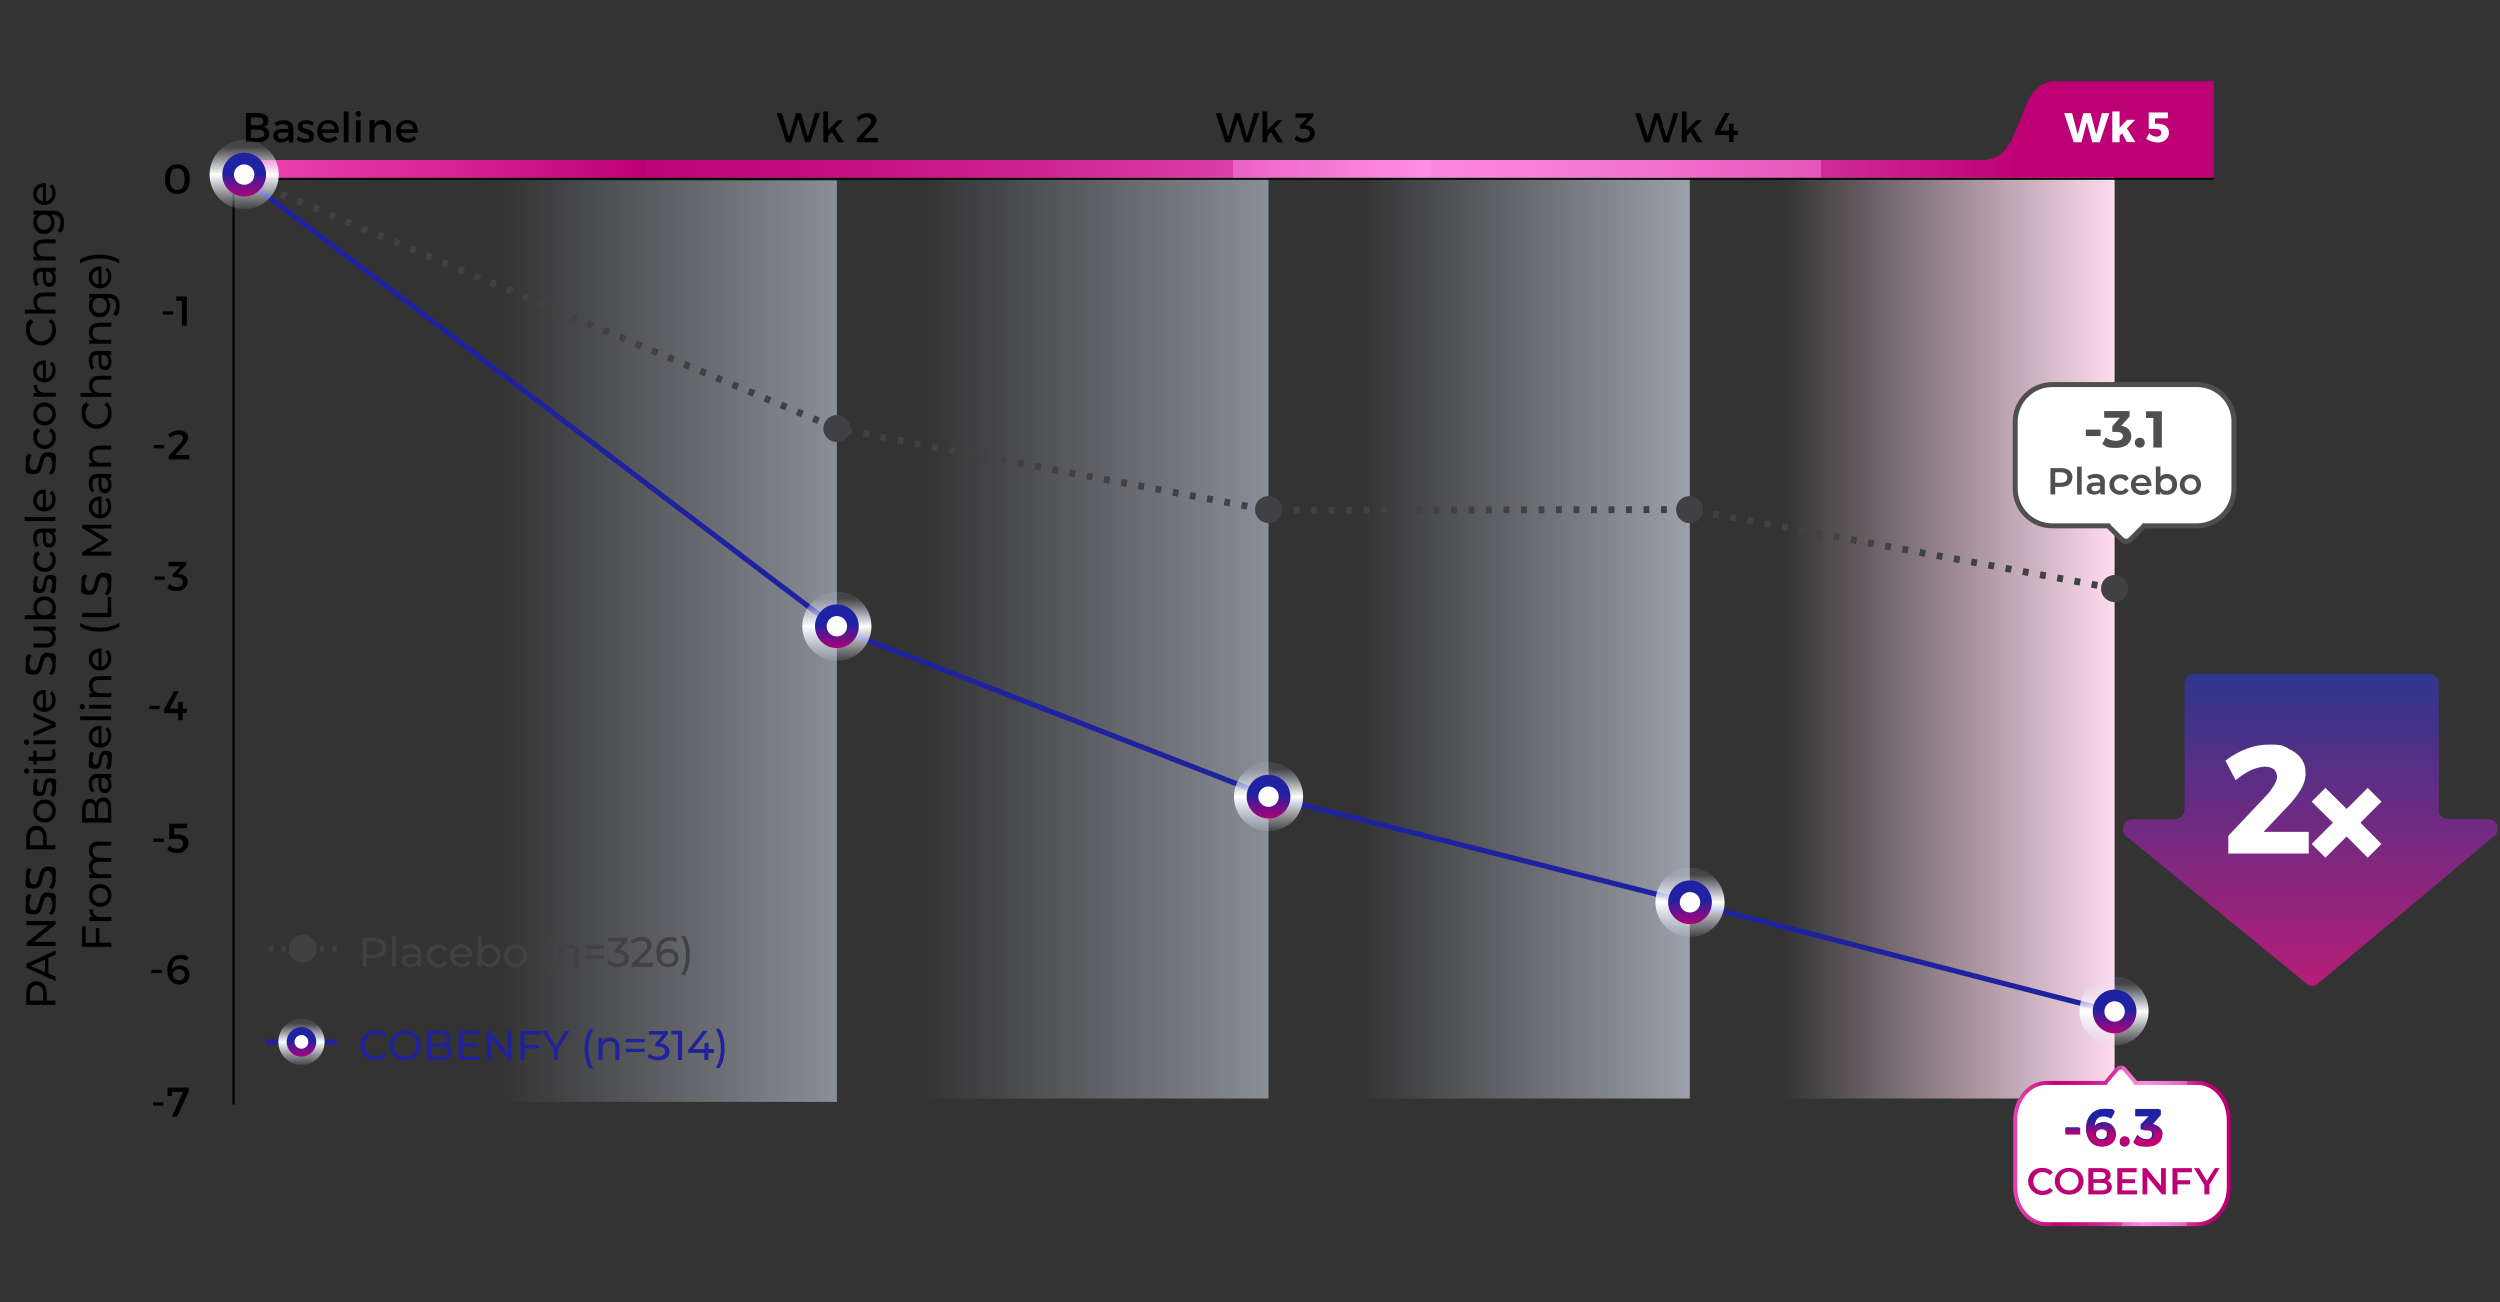 <?xml version="1.0" encoding="UTF-8"?><svg id="Layer_2" xmlns="http://www.w3.org/2000/svg" width="1200" height="625" xmlns:xlink="http://www.w3.org/1999/xlink" viewBox="0 0 1200 625"><rect x="0" y="0" width="1200" height="625" fill="#333333" stroke="none"/><defs><style>.cls-1{fill:url(#linear-gradient-2);}.cls-1,.cls-2,.cls-3,.cls-4{isolation:isolate;}.cls-1,.cls-3{opacity:.5;}.cls-2{fill:url(#linear-gradient-3);opacity:.6;}.cls-3{fill:url(#linear-gradient);}.cls-5{stroke-dasharray:0 0 0 0 0 0 2 4.1;}.cls-5,.cls-6,.cls-7{stroke-width:2.5px;}.cls-5,.cls-6,.cls-7,.cls-8,.cls-9,.cls-10,.cls-11{stroke-miterlimit:10;}.cls-5,.cls-6,.cls-7,.cls-9,.cls-10{fill:none;}.cls-5,.cls-10{stroke:#414042;}.cls-12,.cls-8,.cls-11{fill:#fff;}.cls-13{fill:#be0075;}.cls-14{fill:#1f229f;}.cls-15{fill:#1f229a;}.cls-16{fill:#1e22a5;}.cls-17{fill:#414042;}.cls-18{fill:#4f4f4f;}.cls-6{stroke:#1f229f;}.cls-7{stroke:#1f229a;}.cls-8{stroke:#4f4f4f;stroke-width:2.4px;}.cls-9{stroke:#000;stroke-width:1px;}.cls-19{fill:url(#linear-gradient-8);}.cls-20{fill:url(#linear-gradient-9);}.cls-21{fill:url(#linear-gradient-4);}.cls-22{fill:url(#linear-gradient-6);}.cls-23{fill:url(#linear-gradient-7);}.cls-24{fill:url(#linear-gradient-5);}.cls-25{fill:url(#linear-gradient-14);}.cls-26{fill:url(#linear-gradient-18);}.cls-27{fill:url(#linear-gradient-22);}.cls-28{fill:url(#linear-gradient-20);}.cls-29{fill:url(#linear-gradient-21);}.cls-30{fill:url(#linear-gradient-23);}.cls-31{fill:url(#linear-gradient-15);}.cls-32{fill:url(#linear-gradient-16);}.cls-33{fill:url(#linear-gradient-17);}.cls-34{fill:url(#linear-gradient-13);}.cls-35{fill:url(#linear-gradient-12);}.cls-36{fill:url(#linear-gradient-10);}.cls-37{fill:url(#linear-gradient-11);}.cls-10{stroke-dasharray:0 0 0 0 0 0 2.8 5.6;stroke-width:3.3px;}.cls-11{stroke:url(#linear-gradient-19);stroke-width:1.9px;}</style><linearGradient id="linear-gradient" x1="200.1" y1="318.3" x2="401.7" y2="318.3" gradientTransform="translate(0 626) scale(1 -1)" gradientUnits="userSpaceOnUse"><stop offset=".2" stop-color="#e1e9fc" stop-opacity="0"/><stop offset="1" stop-color="#e1e9fc"/></linearGradient><linearGradient id="linear-gradient-2" x1="403.1" y1="319.9" x2="608.9" y2="319.9" gradientTransform="translate(0 626) scale(1 -1)" gradientUnits="userSpaceOnUse"><stop offset=".2" stop-color="#e1e9fc" stop-opacity="0"/><stop offset="1" stop-color="#e1e9fc"/></linearGradient><linearGradient id="linear-gradient-3" x1="613.2" y1="319.9" x2="811.2" y2="319.9" gradientTransform="translate(0 626) scale(1 -1)" gradientUnits="userSpaceOnUse"><stop offset=".2" stop-color="#e1e9fc" stop-opacity="0"/><stop offset="1" stop-color="#e1e9fc"/></linearGradient><linearGradient id="linear-gradient-4" x1="816.2" y1="319.9" x2="1015" y2="319.9" gradientTransform="translate(0 626) scale(1 -1)" gradientUnits="userSpaceOnUse"><stop offset=".2" stop-color="#ffdbee" stop-opacity="0"/><stop offset="1" stop-color="#ffdbee"/></linearGradient><linearGradient id="linear-gradient-5" x1="401.7" y1="308.8" x2="401.7" y2="341.9" gradientTransform="translate(0 626) scale(1 -1)" gradientUnits="userSpaceOnUse"><stop offset="0" stop-color="#dee6f9" stop-opacity=".1"/><stop offset=".5" stop-color="#fff"/><stop offset=".9" stop-color="#e1e9fc" stop-opacity=".1"/></linearGradient><linearGradient id="linear-gradient-6" x1="401.7" y1="314.8" x2="401.7" y2="335.9" gradientTransform="translate(0 626) scale(1 -1)" gradientUnits="userSpaceOnUse"><stop offset="0" stop-color="#be0075"/><stop offset="0" stop-color="#ac037a"/><stop offset=".2" stop-color="#7d0d87"/><stop offset=".5" stop-color="#321d9c"/><stop offset=".5" stop-color="#1f22a2"/></linearGradient><linearGradient id="linear-gradient-7" x1="608.9" y1="227" x2="608.9" y2="260.2" gradientTransform="translate(0 626) scale(1 -1)" gradientUnits="userSpaceOnUse"><stop offset="0" stop-color="#dee6f9" stop-opacity=".1"/><stop offset=".5" stop-color="#fff"/><stop offset=".9" stop-color="#e1e9fc" stop-opacity=".1"/></linearGradient><linearGradient id="linear-gradient-8" x1="608.9" y1="233.1" x2="608.9" y2="254.1" gradientTransform="translate(0 626) scale(1 -1)" gradientUnits="userSpaceOnUse"><stop offset="0" stop-color="#be0075"/><stop offset="0" stop-color="#ac037a"/><stop offset=".2" stop-color="#7d0d87"/><stop offset=".5" stop-color="#321d9c"/><stop offset=".5" stop-color="#1f22a2"/></linearGradient><linearGradient id="linear-gradient-9" x1="811.2" y1="176.4" x2="811.2" y2="209.5" gradientTransform="translate(0 626) scale(1 -1)" gradientUnits="userSpaceOnUse"><stop offset="0" stop-color="#dee6f9" stop-opacity=".1"/><stop offset=".5" stop-color="#fff"/><stop offset=".9" stop-color="#e1e9fc" stop-opacity=".1"/></linearGradient><linearGradient id="linear-gradient-10" x1="811.2" y1="182.4" x2="811.2" y2="203.5" gradientTransform="translate(0 626) scale(1 -1)" gradientUnits="userSpaceOnUse"><stop offset="0" stop-color="#be0075"/><stop offset="0" stop-color="#ac037a"/><stop offset=".2" stop-color="#7d0d87"/><stop offset=".5" stop-color="#321d9c"/><stop offset=".5" stop-color="#1f22a2"/></linearGradient><linearGradient id="linear-gradient-11" x1="1015" y1="124" x2="1015" y2="157.1" gradientTransform="translate(713.7 -493.9) rotate(80.8) scale(1 -1)" gradientUnits="userSpaceOnUse"><stop offset="0" stop-color="#dee6f9" stop-opacity=".1"/><stop offset=".5" stop-color="#fff"/><stop offset=".9" stop-color="#e1e9fc" stop-opacity=".1"/></linearGradient><linearGradient id="linear-gradient-12" x1="1015" y1="130" x2="1015" y2="151" gradientTransform="translate(0 626) scale(1 -1)" gradientUnits="userSpaceOnUse"><stop offset="0" stop-color="#be0075"/><stop offset="0" stop-color="#ac037a"/><stop offset=".2" stop-color="#7d0d87"/><stop offset=".5" stop-color="#321d9c"/><stop offset=".5" stop-color="#1f22a2"/></linearGradient><linearGradient id="linear-gradient-13" x1="121.1" y1="564" x2="1062.6" y2="564" gradientTransform="translate(0 626) scale(1 -1)" gradientUnits="userSpaceOnUse"><stop offset="0" stop-color="#ff5cc9"/><stop offset="0" stop-color="#fa55c2"/><stop offset="0" stop-color="#ec42b1"/><stop offset=".1" stop-color="#d72395"/><stop offset=".2" stop-color="#be0075"/><stop offset=".2" stop-color="#bf0378"/><stop offset=".3" stop-color="#c50f81"/><stop offset=".4" stop-color="#ce2391"/><stop offset=".5" stop-color="#db3fa7"/><stop offset=".5" stop-color="#eb63c4"/><stop offset=".6" stop-color="#ff8fe7"/><stop offset=".6" stop-color="#fb88e1"/><stop offset=".7" stop-color="#f375d2"/><stop offset=".8" stop-color="#e556b9"/><stop offset=".8" stop-color="#d12b97"/><stop offset=".9" stop-color="#be0075"/></linearGradient><linearGradient id="linear-gradient-14" x1="117.2" y1="525.7" x2="117.2" y2="558.8" gradientTransform="translate(0 626) scale(1 -1)" gradientUnits="userSpaceOnUse"><stop offset="0" stop-color="#dee6f9" stop-opacity=".1"/><stop offset=".5" stop-color="#fff"/><stop offset=".9" stop-color="#e1e9fc" stop-opacity=".1"/></linearGradient><linearGradient id="linear-gradient-15" x1="117.2" y1="531.7" x2="117.2" y2="552.7" gradientTransform="translate(0 626) scale(1 -1)" gradientUnits="userSpaceOnUse"><stop offset="0" stop-color="#be0075"/><stop offset="0" stop-color="#ac037a"/><stop offset=".2" stop-color="#7d0d87"/><stop offset=".5" stop-color="#321d9c"/><stop offset=".5" stop-color="#1f22a2"/></linearGradient><linearGradient id="linear-gradient-16" x1="144.7" y1="114.7" x2="144.7" y2="137" gradientTransform="translate(0 626) scale(1 -1)" gradientUnits="userSpaceOnUse"><stop offset="0" stop-color="#dee6f9" stop-opacity=".1"/><stop offset=".5" stop-color="#fff"/><stop offset=".9" stop-color="#e1e9fc" stop-opacity=".1"/></linearGradient><linearGradient id="linear-gradient-17" x1="144.7" y1="118.8" x2="144.7" y2="132.9" gradientTransform="translate(0 626) scale(1 -1)" gradientUnits="userSpaceOnUse"><stop offset="0" stop-color="#be0075"/><stop offset="0" stop-color="#ac037a"/><stop offset=".2" stop-color="#7d0d87"/><stop offset=".5" stop-color="#321d9c"/><stop offset=".5" stop-color="#1f22a2"/></linearGradient><linearGradient id="linear-gradient-18" x1="1109" y1="302.6" x2="1109" y2="152.8" gradientTransform="translate(0 626) scale(1 -1)" gradientUnits="userSpaceOnUse"><stop offset="0" stop-color="#2e378c"/><stop offset="1" stop-color="#b61d77"/></linearGradient><linearGradient id="linear-gradient-19" x1="966.3" y1="76.1" x2="1070.8" y2="76.1" gradientTransform="translate(0 626) scale(1 -1)" gradientUnits="userSpaceOnUse"><stop offset="0" stop-color="#ff5ccd"/><stop offset="0" stop-color="#fa55c6"/><stop offset="0" stop-color="#ec42b4"/><stop offset=".1" stop-color="#d72396"/><stop offset=".2" stop-color="#be0075"/><stop offset=".2" stop-color="#bf0378"/><stop offset=".3" stop-color="#c50f81"/><stop offset=".4" stop-color="#cd2391"/><stop offset=".5" stop-color="#da3fa8"/><stop offset=".5" stop-color="#ea64c5"/><stop offset=".6" stop-color="#fd8fe8"/><stop offset=".6" stop-color="#ff93eb"/><stop offset=".6" stop-color="#fc8ce5"/><stop offset=".7" stop-color="#f379d6"/><stop offset=".8" stop-color="#e55abd"/><stop offset=".8" stop-color="#d22f9b"/><stop offset=".9" stop-color="#be0075"/></linearGradient><linearGradient id="linear-gradient-20" x1="994.9" y1="93.3" x2="994.9" y2="77.9" gradientTransform="translate(0 626) scale(1 -1)" gradientUnits="userSpaceOnUse"><stop offset=".3" stop-color="#1f22a2"/><stop offset=".8" stop-color="#be0075"/></linearGradient><linearGradient id="linear-gradient-21" x1="1008.5" y1="93.3" x2="1008.5" y2="77.9" gradientTransform="translate(0 626) scale(1 -1)" gradientUnits="userSpaceOnUse"><stop offset=".3" stop-color="#1f22a2"/><stop offset=".8" stop-color="#be0075"/></linearGradient><linearGradient id="linear-gradient-22" x1="1019.9" y1="93.3" x2="1019.9" y2="77.9" gradientTransform="translate(0 626) scale(1 -1)" gradientUnits="userSpaceOnUse"><stop offset=".3" stop-color="#1f22a2"/><stop offset=".8" stop-color="#be0075"/></linearGradient><linearGradient id="linear-gradient-23" x1="1031" y1="93.3" x2="1031" y2="77.9" gradientTransform="translate(0 626) scale(1 -1)" gradientUnits="userSpaceOnUse"><stop offset=".3" stop-color="#1f22a2"/><stop offset=".8" stop-color="#be0075"/></linearGradient></defs><rect class="cls-3" x="200.1" y="86.6" width="201.6" height="442.3"/><rect class="cls-1" x="403.1" y="85" width="205.8" height="442.3"/><rect class="cls-2" x="613.2" y="85" width="197.9" height="442.3"/><rect class="cls-21" x="816.2" y="85" width="198.8" height="442.3"/><g class="cls-4"><g class="cls-4"><path class="cls-15" d="m176.5,508.1c-1.1-.6-2-1.5-2.6-2.6s-1-2.3-1-3.7.3-2.6,1-3.7,1.5-1.9,2.7-2.6c1.1-.6,2.4-.9,3.8-.9s2.1.2,3,.5c.9.4,1.7.9,2.3,1.6l-1.3,1.3c-1.1-1.1-2.4-1.7-3.9-1.7s-2,.2-2.8.7c-.8.5-1.5,1.1-2,1.9s-.7,1.7-.7,2.8.2,1.9.7,2.8,1.1,1.5,2,1.9c.8.5,1.8.7,2.8.7,1.6,0,2.9-.6,3.9-1.7l1.3,1.3c-.6.7-1.4,1.3-2.3,1.6-.9.4-1.9.6-3,.6s-2.7-.3-3.8-.9Z"/></g><g class="cls-4"><path class="cls-15" d="m190.7,508.1c-1.1-.6-2-1.5-2.7-2.6-.6-1.1-1-2.3-1-3.7s.3-2.6,1-3.7c.6-1.1,1.5-2,2.7-2.6,1.1-.6,2.4-.9,3.8-.9s2.7.3,3.8.9c1.1.6,2,1.5,2.7,2.6.6,1.1,1,2.3,1,3.7s-.3,2.6-1,3.7c-.6,1.1-1.5,1.9-2.7,2.6-1.1.6-2.4.9-3.8.9s-2.7-.3-3.8-.9Zm6.6-1.6c.8-.5,1.5-1.1,1.9-1.9s.7-1.7.7-2.8-.2-1.9-.7-2.8-1.1-1.5-1.9-1.9-1.7-.7-2.8-.7-2,.2-2.8.7c-.8.5-1.5,1.1-2,1.9s-.7,1.7-.7,2.8.2,1.9.7,2.8,1.1,1.5,2,1.9c.8.5,1.8.7,2.8.7s2-.2,2.8-.7Z"/><path class="cls-15" d="m216.3,502.8c.5.6.7,1.3.7,2.2s-.5,2.1-1.4,2.8c-.9.7-2.2,1-4,1h-6.7v-14h6.3c1.6,0,2.8.3,3.7,1s1.3,1.5,1.3,2.7-.2,1.4-.5,1.9c-.3.5-.8.9-1.4,1.2.8.2,1.5.6,1.9,1.2Zm-9.3-6.3v4.5h4.1c1,0,1.8-.2,2.4-.6s.8-.9.8-1.7-.3-1.3-.8-1.7c-.6-.4-1.3-.6-2.4-.6h-4.1Zm7.2,10.2c.6-.4.9-1,.9-1.8,0-1.6-1.1-2.3-3.4-2.3h-4.6v4.7h4.6c1.1,0,2-.2,2.6-.6Z"/><path class="cls-15" d="m230.3,507.1v1.7h-10.2v-14h9.9v1.7h-7.9v4.3h7v1.7h-7v4.5h8.2Z"/><path class="cls-15" d="m245.6,494.8v14h-1.6l-8.4-10.4v10.4h-2v-14h1.6l8.4,10.4v-10.4h2Z"/><path class="cls-15" d="m251.8,496.6v4.9h7v1.7h-7v5.7h-2v-14h9.9v1.7h-7.9Z"/><path class="cls-15" d="m267.8,504v4.8h-2v-4.9l-5.6-9.1h2.1l4.5,7.4,4.5-7.4h2l-5.6,9.2Z"/><path class="cls-15" d="m281.2,508.5c-.4-1.6-.6-3.3-.6-5.1s.2-3.5.6-5.1c.4-1.6,1-3,1.8-4.2h1.8c-.8,1.4-1.4,2.9-1.8,4.4-.4,1.5-.6,3.2-.6,5s.2,3.4.6,5c.4,1.5,1,3,1.8,4.4h-1.8c-.8-1.2-1.3-2.6-1.8-4.2Z"/><path class="cls-15" d="m296.1,499.3c.8.8,1.2,1.9,1.2,3.4v6.1h-1.9v-5.9c0-1-.2-1.8-.7-2.3-.5-.5-1.2-.8-2.1-.8s-1.9.3-2.5.9c-.6.6-.9,1.5-.9,2.6v5.5h-1.9v-10.6h1.8v1.6c.4-.5.9-1,1.6-1.3s1.4-.4,2.2-.4c1.3,0,2.4.4,3.2,1.2Z"/><path class="cls-15" d="m300.4,498.7h9v1.6h-9v-1.6Zm0,4.7h9v1.6h-9v-1.6Z"/><path class="cls-15" d="m320.2,502c.7.7,1.1,1.6,1.1,2.7s-.2,1.5-.6,2.2c-.4.6-1,1.2-1.8,1.5s-1.8.6-2.9.6-2-.2-2.9-.5-1.7-.7-2.3-1.2l.9-1.6c.5.5,1.1.8,1.8,1.1.7.3,1.5.4,2.4.4s1.8-.2,2.4-.7c.6-.4.9-1,.9-1.8s-.3-1.4-.9-1.8c-.6-.4-1.4-.6-2.6-.6h-1.1v-1.4l3.5-4.3h-6.7v-1.7h9.2v1.4l-3.7,4.5c1.4.1,2.4.6,3.1,1.3Z"/><path class="cls-15" d="m327.4,494.8v14h-2v-12.3h-3.2v-1.7h5.1Z"/><path class="cls-15" d="m342.7,505.4h-2.7v3.4h-1.9v-3.4h-7.8v-1.4l7.2-9.2h2.2l-6.9,8.8h5.4v-3h1.9v3h2.7v1.7Z"/><path class="cls-15" d="m343.6,512.7c.8-1.4,1.4-2.9,1.8-4.4.4-1.5.6-3.2.6-5s-.2-3.4-.6-5c-.4-1.5-1-3-1.8-4.4h1.8c.8,1.2,1.4,2.6,1.8,4.2.4,1.6.6,3.3.6,5.2s-.2,3.5-.6,5.1c-.4,1.6-1,3-1.8,4.2h-1.8Z"/></g></g><line class="cls-7" x1="161.6" y1="500.1" x2="127.7" y2="500.1"/><circle class="cls-15" cx="144.5" cy="500.1" r="6.7"/><g class="cls-4"><g class="cls-4"><path class="cls-17" d="m183.8,451.4c1,.9,1.6,2.1,1.6,3.6s-.5,2.7-1.6,3.6c-1,.9-2.5,1.3-4.3,1.3h-3.5v4.2h-2v-14h5.5c1.8,0,3.2.4,4.3,1.3Zm-1.4,5.9c.7-.5,1-1.3,1-2.3s-.3-1.8-1-2.3c-.7-.5-1.6-.8-2.9-.8h-3.4v6.3h3.4c1.3,0,2.2-.3,2.9-.8Z"/><path class="cls-17" d="m188.2,449.2h1.9v14.8h-1.9v-14.8Z"/></g><g class="cls-4"><path class="cls-17" d="m201,454.5c.8.7,1.2,1.8,1.2,3.2v6.4h-1.8v-1.4c-.3.5-.8.9-1.4,1.1-.6.3-1.3.4-2.1.4-1.2,0-2.1-.3-2.9-.9s-1.1-1.3-1.1-2.3.3-1.7,1-2.2,1.8-.8,3.2-.8h3v-.4c0-.8-.2-1.5-.7-1.9-.5-.4-1.2-.7-2.1-.7s-1.2.1-1.8.3c-.6.2-1.1.5-1.5.8l-.8-1.4c.5-.4,1.2-.8,2-1,.8-.2,1.6-.4,2.4-.4,1.5,0,2.6.4,3.4,1.1Zm-1.9,7.8c.5-.3.9-.8,1.2-1.4v-1.5h-3c-1.6,0-2.4.5-2.4,1.6s.2,1,.6,1.3c.4.3,1,.5,1.7.5s1.4-.2,1.9-.5Z"/></g><g class="cls-4"><path class="cls-17" d="m207.5,463.5c-.8-.5-1.5-1.1-2-1.9-.5-.8-.7-1.8-.7-2.8s.2-2,.7-2.8,1.1-1.5,2-1.9,1.8-.7,2.9-.7,1.8.2,2.6.6,1.3.9,1.8,1.7l-1.5.9c-.3-.5-.7-.9-1.2-1.1-.5-.3-1-.4-1.6-.4s-1.3.2-1.9.5-1,.7-1.3,1.3c-.3.6-.5,1.2-.5,2s.2,1.4.5,2c.3.6.7,1,1.3,1.3s1.2.5,1.9.5,1.1-.1,1.6-.4c.5-.3.9-.6,1.2-1.1l1.5.9c-.4.7-1,1.3-1.8,1.7s-1.6.6-2.6.6-2-.2-2.9-.7Z"/></g><g class="cls-4"><path class="cls-17" d="m226.6,459.4h-8.6c.1.9.5,1.7,1.2,2.2.7.6,1.6.9,2.6.9s2.3-.4,3.1-1.3l1.1,1.2c-.5.6-1.1,1-1.8,1.3-.7.3-1.5.4-2.4.4s-2.1-.2-3-.7c-.9-.5-1.5-1.1-2-1.9-.5-.8-.7-1.8-.7-2.8s.2-2,.7-2.8c.5-.8,1.1-1.5,1.9-1.9s1.7-.7,2.7-.7,1.9.2,2.7.7c.8.5,1.4,1.1,1.9,1.9.4.8.7,1.8.7,2.8s0,.3,0,.6Zm-7.5-3.6c-.6.6-1,1.3-1.1,2.2h6.8c-.1-.9-.5-1.6-1.1-2.2-.6-.6-1.4-.8-2.3-.8s-1.7.3-2.3.8Z"/><path class="cls-17" d="m237.7,454.1c.8.5,1.4,1.1,1.9,1.9s.7,1.8.7,2.8-.2,2-.7,2.8c-.5.8-1.1,1.5-1.9,1.9-.8.5-1.7.7-2.8.7s-1.5-.2-2.2-.5-1.2-.8-1.6-1.3v1.7h-1.8v-14.8h1.9v5.8c.4-.6,1-1,1.6-1.3.6-.3,1.3-.4,2.1-.4s1.9.2,2.8.7Zm-1.1,8c.5-.3,1-.8,1.3-1.3.3-.6.5-1.2.5-2s-.2-1.4-.5-2-.7-1-1.3-1.3-1.1-.5-1.8-.5-1.3.2-1.8.5c-.5.3-1,.7-1.3,1.3s-.5,1.2-.5,2,.2,1.4.5,2c.3.6.7,1,1.3,1.3.5.3,1.2.5,1.8.5s1.3-.2,1.8-.5Z"/><path class="cls-17" d="m244.6,463.5c-.8-.5-1.5-1.1-2-1.9-.5-.8-.7-1.8-.7-2.8s.2-2,.7-2.8c.5-.8,1.1-1.5,2-1.9s1.8-.7,2.8-.7,2,.2,2.8.7,1.5,1.1,2,1.9c.5.8.7,1.8.7,2.8s-.2,2-.7,2.8c-.5.8-1.1,1.5-2,1.9s-1.8.7-2.8.7-2-.2-2.8-.7Zm4.7-1.5c.5-.3,1-.8,1.3-1.3.3-.6.5-1.2.5-2s-.2-1.4-.5-2-.7-1-1.3-1.3-1.1-.5-1.8-.5-1.3.2-1.8.5c-.5.3-1,.7-1.3,1.3-.3.6-.5,1.2-.5,2s.2,1.4.5,2c.3.6.7,1,1.3,1.3.5.3,1.2.5,1.8.5s1.3-.2,1.8-.5Z"/><path class="cls-17" d="m261.7,463.7c-.4-1.6-.6-3.3-.6-5.1s.2-3.5.6-5.1c.4-1.6,1-3,1.8-4.2h1.8c-.8,1.4-1.4,2.9-1.8,4.4-.4,1.5-.6,3.2-.6,5s.2,3.4.6,5c.4,1.5,1,3,1.8,4.4h-1.8c-.8-1.2-1.3-2.6-1.8-4.2Z"/><path class="cls-17" d="m276.6,454.5c.8.8,1.2,1.9,1.2,3.4v6.1h-1.9v-5.9c0-1-.2-1.8-.7-2.3-.5-.5-1.2-.8-2.1-.8s-1.9.3-2.5.9c-.6.6-.9,1.5-.9,2.6v5.5h-1.9v-10.6h1.8v1.6c.4-.5.9-1,1.6-1.3s1.4-.4,2.2-.4c1.3,0,2.4.4,3.2,1.2Z"/><path class="cls-17" d="m280.9,453.9h9v1.6h-9v-1.6Zm0,4.7h9v1.6h-9v-1.6Z"/></g><g class="cls-4"><path class="cls-17" d="m300.7,457.2c.7.7,1.1,1.6,1.1,2.7s-.2,1.5-.6,2.2c-.4.6-1,1.2-1.8,1.5s-1.8.6-2.9.6-2-.2-2.9-.5-1.7-.7-2.3-1.2l.9-1.6c.5.5,1.1.8,1.8,1.1.7.3,1.5.4,2.4.4s1.8-.2,2.4-.7c.6-.4.9-1,.9-1.8s-.3-1.4-.9-1.8c-.6-.4-1.4-.6-2.6-.6h-1.1v-1.4l3.5-4.3h-6.7v-1.7h9.2v1.4l-3.7,4.5c1.4.1,2.4.6,3.1,1.3Z"/></g><g class="cls-4"><path class="cls-17" d="m313.3,462.3v1.7h-10.1v-1.4l5.7-5.5c.7-.7,1.2-1.2,1.4-1.7.2-.5.4-1,.4-1.5,0-.7-.3-1.3-.8-1.7-.5-.4-1.2-.6-2.2-.6-1.5,0-2.7.5-3.6,1.5l-1.4-1.2c.5-.7,1.3-1.2,2.2-1.6.9-.4,1.9-.6,3-.6s2.6.4,3.5,1c.9.7,1.3,1.7,1.3,2.9s-.2,1.5-.5,2.1c-.3.7-.9,1.4-1.8,2.3l-4.3,4.1h7.2Z"/></g><g class="cls-4"><path class="cls-17" d="m323.4,456.1c.7.3,1.3.8,1.7,1.5.4.6.6,1.4.6,2.2s-.2,1.7-.6,2.3c-.4.7-1,1.2-1.8,1.6-.8.4-1.6.5-2.5.5-1.9,0-3.3-.6-4.3-1.8-1-1.2-1.5-2.9-1.5-5.2s.3-2.9.8-4c.6-1.1,1.3-1.9,2.3-2.5,1-.6,2.1-.9,3.5-.9s1.3,0,1.9.2c.6.1,1.1.3,1.6.6l-.8,1.6c-.7-.4-1.6-.7-2.7-.7s-2.6.5-3.4,1.4c-.8.9-1.2,2.2-1.2,3.9s0,.4,0,.5c.4-.6,1-1.1,1.6-1.4.7-.3,1.5-.5,2.4-.5s1.7.2,2.5.5Zm-.5,5.8c.6-.5.9-1.2.9-2s-.3-1.5-.9-2c-.6-.5-1.4-.7-2.3-.7s-1.2.1-1.7.4c-.5.2-.9.6-1.1,1-.3.4-.4.9-.4,1.4s.1.9.4,1.4c.3.4.6.7,1.1,1,.5.2,1.1.4,1.8.4s1.7-.2,2.2-.7Z"/><path class="cls-17" d="m326.9,468c.8-1.4,1.4-2.9,1.8-4.4.4-1.5.6-3.2.6-5s-.2-3.4-.6-5c-.4-1.5-1-3-1.8-4.4h1.8c.8,1.2,1.4,2.6,1.8,4.2.4,1.6.6,3.3.6,5.2s-.2,3.5-.6,5.1c-.4,1.6-1,3-1.8,4.2h-1.8Z"/></g></g><line class="cls-5" x1="161.6" y1="455.4" x2="127.7" y2="455.4"/><circle class="cls-17" cx="145.3" cy="455.4" r="6.7"/><polyline class="cls-9" points="112.1 530.2 112.1 85.8 1062.6 85.8"/><g class="cls-4"><g class="cls-4"><path d="m91.1,86c0,4.5-2.1,7.1-5.9,7.1s-6-2.5-6-7.1,2.1-7.1,6-7.1,5.9,2.5,5.9,7.1Zm-9.5,0c0,3.5,1.2,5.2,3.5,5.2s3.5-1.7,3.5-5.2-1.2-5.2-3.5-5.2-3.5,1.6-3.5,5.2Z"/></g></g><g class="cls-4"><g class="cls-4"><path d="m78.2,151v-1.6h4.9v1.6h-4.9Z"/></g><g class="cls-4"><path d="m87.3,156.3v-11.9h-2.7v-2.1h5.1v14h-2.4Z"/></g></g><path d="m17.5,471c3,0,4.9,2.2,4.9,5.8v3.5h4.2v2h-14v-5.5c0-3.6,1.8-5.8,4.9-5.8Zm0,2c-2,0-3.1,1.3-3.1,3.9v3.4h6.3v-3.4c0-2.6-1.1-3.9-3.1-3.9Z"/><path d="m23.2,459.9v7.4l3.5,1.5v2.1l-14-6.3v-2l14-6.4v2.1l-3.5,1.5h0Zm-1.6.7l-6.9,3,6.9,3v-6h0Z"/><path d="m12.7,442.1h14v1.6l-10.4,8.4h10.4v2h-14v-1.6l10.4-8.4h-10.4s0-2,0-2Z"/><path d="m25.1,439.2l-1.6-.7c.9-1,1.6-2.8,1.6-4.6s-.9-3.5-2.2-3.5c-3.4,0-1.3,8.5-6.5,8.5s-4-1.7-4-5.4.4-3.3,1.2-4.5l1.6.7c-.8,1.2-1.1,2.6-1.1,3.8,0,2.4,1,3.4,2.2,3.4,3.4,0,1.3-8.5,6.4-8.5s4,1.7,4,5.4-.7,4.2-1.8,5.4h0Z"/><path d="m25.1,426.8l-1.6-.7c.9-1,1.6-2.8,1.6-4.6s-.9-3.5-2.2-3.5c-3.4,0-1.3,8.5-6.5,8.5s-4-1.7-4-5.4.4-3.3,1.2-4.5l1.6.7c-.8,1.2-1.1,2.6-1.1,3.8,0,2.4,1,3.4,2.2,3.4,3.4,0,1.3-8.5,6.4-8.5s4,1.7,4,5.4-.7,4.2-1.8,5.4h0Z"/><path d="m17.5,396.4c3,0,4.9,2.2,4.9,5.8v3.5h4.2v2h-14v-5.5c0-3.6,1.8-5.8,4.9-5.8Zm0,2c-2,0-3.1,1.3-3.1,3.9v3.4h6.3v-3.4c0-2.6-1.1-3.9-3.1-3.9Z"/><path d="m21.4,394.8c-3.2,0-5.4-2.3-5.4-5.5s2.2-5.5,5.4-5.5,5.4,2.3,5.4,5.5-2.3,5.5-5.4,5.5Zm0-9.1c-2.3,0-3.7,1.5-3.7,3.6s1.5,3.6,3.7,3.6,3.7-1.5,3.7-3.6-1.5-3.6-3.7-3.6Z"/><path d="m25.5,382.4l-1.5-.8c.6-.9,1.1-2.3,1.1-3.7s-.5-2.5-1.4-2.5c-2.4,0-.3,6.7-4.5,6.7s-3.2-1.7-3.2-4.4.4-2.9,1-3.9l1.5.8c-.6,1-.8,2-.8,3.1,0,1.7.6,2.5,1.5,2.5,2.5,0,.5-6.7,4.6-6.7s3.1,1.8,3.1,4.6-.5,3.5-1.2,4.4h0Z"/><path d="m12.8,371.4c-.7,0-1.3-.6-1.3-1.3s.5-1.3,1.2-1.3,1.3.5,1.3,1.3-.5,1.3-1.2,1.3Zm3.3-.3v-1.9h10.6v1.9h-10.6Z"/><path d="m26,359.5c.5.6.7,1.5.7,2.3,0,2.1-1.2,3.4-3.3,3.4h-5.8v1.8h-1.6v-1.8h-2.3v-1.9h2.3v-3h1.6v3h5.7c1.1,0,1.8-.6,1.8-1.7s-.2-1.1-.5-1.5l1.4-.6h0Z"/><path d="m12.8,357.5c-.7,0-1.3-.6-1.3-1.3s.5-1.3,1.2-1.3,1.3.5,1.3,1.3-.5,1.3-1.2,1.3Zm3.3-.3v-1.9h10.6v1.9h-10.6Z"/><path d="m16.1,342.2l10.6,4.6v2l-10.6,4.6v-2l8.5-3.6-8.5-3.7v-1.9Z"/><path d="m22,331.2v8.6c1.9-.2,3.1-1.7,3.1-3.8s-.4-2.3-1.3-3.1l1.2-1.1c1.1,1,1.7,2.4,1.7,4.2,0,3.4-2.3,5.7-5.4,5.7s-5.4-2.3-5.4-5.3,2.2-5.2,5.5-5.2.4,0,.6,0h0Zm-1.4,8.6v-6.8c-1.8.2-3,1.5-3,3.4s1.2,3.2,3,3.4Z"/><path d="m25.1,324.1l-1.6-.7c.9-1,1.6-2.8,1.6-4.6s-.9-3.5-2.2-3.5c-3.4,0-1.3,8.5-6.5,8.5s-4-1.7-4-5.4.4-3.3,1.2-4.5l1.6.7c-.8,1.2-1.1,2.6-1.1,3.8,0,2.4,1,3.4,2.2,3.4,3.4,0,1.3-8.5,6.4-8.5s4,1.7,4,5.4-.7,4.2-1.8,5.4h0Z"/><path d="m16.1,300.8h10.6v1.8h-1.6c1.1.8,1.7,2.1,1.7,3.6,0,2.7-1.5,4.6-4.6,4.6h-6.1v-1.9h5.9c2.1,0,3.1-1,3.1-2.9s-1.2-3.3-3.5-3.3h-5.5s0-1.9,0-1.9Z"/><path d="m21.4,286.2c3.2,0,5.4,2.3,5.4,5.4s-.6,2.9-1.8,3.8h1.7v1.8h-14.8v-1.9h5.8c-1.1-.9-1.7-2.2-1.7-3.7,0-3.1,2.2-5.4,5.4-5.4h0Zm0,1.9c-2.3,0-3.7,1.5-3.7,3.6s1.5,3.6,3.7,3.6,3.7-1.5,3.7-3.6-1.5-3.6-3.7-3.6Z"/><path d="m25.5,284.9l-1.5-.8c.6-.9,1.1-2.3,1.1-3.7s-.5-2.5-1.4-2.5c-2.4,0-.3,6.7-4.5,6.7s-3.2-1.7-3.2-4.4.4-2.9,1-3.9l1.5.8c-.6,1-.8,2-.8,3.1,0,1.7.6,2.5,1.5,2.5,2.5,0,.5-6.7,4.6-6.7s3.1,1.8,3.1,4.6-.5,3.5-1.2,4.4h0Z"/><path d="m21.4,274.5c-3.2,0-5.4-2.3-5.4-5.6s.8-3.5,2.3-4.3l.9,1.5c-1,.7-1.5,1.7-1.5,2.9,0,2.1,1.5,3.6,3.7,3.6s3.7-1.6,3.7-3.6-.5-2.2-1.5-2.9l.9-1.5c1.5.8,2.3,2.4,2.3,4.3,0,3.3-2.3,5.6-5.4,5.6Z"/><path d="m20.3,253.7h6.4v1.8h-1.4c1,.6,1.5,1.8,1.5,3.5,0,2.4-1.3,3.9-3.1,3.9s-3.1-1.1-3.1-4.3v-3h-.4c-1.6,0-2.6.9-2.6,2.8s.4,2.5,1.1,3.4l-1.4.8c-.9-1.1-1.4-2.7-1.4-4.4,0-2.9,1.4-4.5,4.3-4.5Zm3.2,1.9h-1.5v3c0,1.9.7,2.4,1.6,2.4s1.7-.9,1.7-2.3-.7-2.6-1.9-3.1Z"/><path d="m11.8,250.1v-1.9h14.8v1.9h-14.8Z"/><path d="m22,235v8.6c1.9-.2,3.1-1.7,3.1-3.8s-.4-2.3-1.3-3.1l1.2-1.1c1.1,1,1.7,2.4,1.7,4.2,0,3.4-2.3,5.7-5.4,5.7s-5.4-2.3-5.4-5.3,2.2-5.2,5.5-5.2.4,0,.6,0h0Zm-1.4,8.6v-6.8c-1.8.2-3,1.5-3,3.4s1.2,3.2,3,3.4h0Z"/><path d="m25.1,227.9l-1.6-.7c.9-1,1.6-2.8,1.6-4.6s-.9-3.5-2.2-3.5c-3.4,0-1.3,8.5-6.5,8.5s-4-1.7-4-5.4.4-3.3,1.2-4.5l1.6.7c-.8,1.2-1.1,2.6-1.1,3.8,0,2.4,1,3.4,2.2,3.4,3.4,0,1.3-8.5,6.4-8.5s4,1.7,4,5.4-.7,4.2-1.8,5.4h0Z"/><path d="m21.4,215.5c-3.2,0-5.4-2.3-5.4-5.6s.8-3.5,2.3-4.3l.9,1.5c-1,.7-1.5,1.7-1.5,2.9,0,2.1,1.5,3.6,3.7,3.6s3.7-1.6,3.7-3.6-.5-2.2-1.5-2.9l.9-1.5c1.5.8,2.3,2.4,2.3,4.3,0,3.3-2.3,5.6-5.4,5.6Z"/><path d="m21.4,204.2c-3.2,0-5.4-2.3-5.4-5.5s2.2-5.5,5.4-5.5,5.4,2.3,5.4,5.5-2.3,5.5-5.4,5.5Zm0-9.1c-2.3,0-3.7,1.5-3.7,3.6s1.5,3.6,3.7,3.6,3.7-1.5,3.7-3.6-1.5-3.6-3.7-3.6Z"/><path d="m16,184.8h1.9c0,.2,0,.3,0,.4,0,2.1,1.3,3.3,3.6,3.3h5.3v1.9h-10.6v-1.8h1.8c-1.2-.7-1.9-2-1.9-3.9Z"/><path d="m22,173v8.6c1.9-.2,3.1-1.7,3.1-3.8s-.4-2.3-1.3-3.1l1.2-1.1c1.1,1,1.7,2.4,1.7,4.2,0,3.4-2.3,5.7-5.4,5.7s-5.4-2.3-5.4-5.3,2.2-5.2,5.5-5.2.4,0,.6,0h0Zm-1.4,8.6v-6.8c-1.8.2-3,1.5-3,3.4s1.2,3.2,3,3.4h0Z"/><path d="m19.7,165.8c-4.1,0-7.2-3.2-7.2-7.4s.7-4,2.2-5.3l1.3,1.3c-1.1,1.1-1.7,2.4-1.7,3.9,0,3.2,2.3,5.5,5.4,5.5s5.4-2.3,5.4-5.5-.5-2.9-1.7-3.9l1.3-1.3c1.4,1.3,2.2,3.2,2.2,5.3,0,4.2-3,7.4-7.2,7.4h0Z"/><path d="m20.6,140.4h6.1v1.9h-5.9c-2.1,0-3.1,1-3.1,2.9s1.2,3.4,3.5,3.4h5.5v1.9h-14.8v-1.9h5.7c-1-.8-1.6-2.1-1.6-3.7,0-2.6,1.5-4.4,4.6-4.4Z"/><path d="m20.3,128.5h6.4v1.8h-1.4c1,.6,1.5,1.8,1.5,3.5,0,2.4-1.3,3.9-3.1,3.9s-3.1-1.1-3.1-4.3v-3h-.4c-1.6,0-2.6.9-2.6,2.8s.4,2.5,1.1,3.4l-1.4.8c-.9-1.1-1.4-2.7-1.4-4.4,0-2.9,1.4-4.5,4.3-4.5h0Zm3.2,1.9h-1.5v3c0,1.9.7,2.4,1.6,2.4s1.7-.9,1.7-2.3-.7-2.6-1.9-3.1h0Z"/><path d="m20.6,114.9h6.1v1.9h-5.9c-2.1,0-3.1,1-3.1,2.9s1.2,3.4,3.5,3.4h5.5v1.9h-10.6v-1.8h1.6c-1.1-.8-1.7-2.1-1.7-3.8,0-2.6,1.5-4.4,4.6-4.4Z"/><path d="m16.1,101.1h9.2c3.7,0,5.4,1.9,5.4,5.5s-.5,3.9-1.6,5.1l-1.5-.9c.8-1,1.4-2.5,1.4-4.1,0-2.5-1.2-3.6-3.6-3.6h-.8c1.1.9,1.6,2.3,1.6,3.8,0,3.1-2.1,5.4-5.1,5.4s-5.1-2.3-5.1-5.4.6-3,1.7-3.9h-1.6s0-1.8,0-1.8Zm5,1.9c-2.1,0-3.4,1.5-3.4,3.6s1.4,3.7,3.4,3.7,3.5-1.5,3.5-3.7-1.4-3.6-3.5-3.6Z"/><path d="m22,87.9v8.6c1.9-.2,3.1-1.7,3.1-3.8s-.4-2.3-1.3-3.1l1.2-1.1c1.1,1,1.7,2.4,1.7,4.2,0,3.4-2.3,5.7-5.4,5.7s-5.4-2.3-5.4-5.3,2.2-5.2,5.5-5.2.4,0,.6,0Zm-1.4,8.6v-6.8c-1.8.2-3,1.5-3,3.4s1.2,3.2,3,3.4Z"/><path d="m41.1,452.5h4.9v-7h1.7v7h5.7v2h-14v-9.9h1.7s0,7.9,0,7.9Z"/><path d="m42.7,436.5h1.9c0,.2,0,.3,0,.4,0,2.1,1.3,3.3,3.6,3.3h5.3v1.9h-10.6v-1.8h1.8c-1.2-.7-1.9-2-1.9-3.9h0Z"/><path d="m48.1,435.3c-3.2,0-5.4-2.3-5.4-5.5s2.2-5.5,5.4-5.5,5.4,2.3,5.4,5.5-2.3,5.5-5.4,5.5Zm0-9.1c-2.3,0-3.7,1.5-3.7,3.6s1.5,3.6,3.7,3.6,3.7-1.5,3.7-3.6-1.5-3.6-3.7-3.6Z"/><path d="m47.3,404h6.1v1.9h-5.9c-2.1,0-3.1,1-3.1,2.7s1.2,3.2,3.5,3.2h5.5v1.9h-5.9c-2.1,0-3.1,1-3.1,2.7s1.2,3.2,3.5,3.2h5.5v1.9h-10.6v-1.8h1.6c-1.1-.8-1.7-2.1-1.7-3.7s.6-3,2-3.7c-1.2-.8-2-2.3-2-4.1,0-2.6,1.5-4.3,4.6-4.3h0Z"/><path d="m49.6,382.7c2.4,0,3.8,1.8,3.8,5.4v6.7h-14v-6.3c0-3.2,1.4-5,3.6-5s2.6.8,3.1,1.9c.4-1.6,1.6-2.6,3.5-2.6Zm-8.6,10h4.5v-4.1c0-2-.8-3.2-2.2-3.2s-2.2,1.2-2.2,3.2c0,0,0,4.1,0,4.1Zm8.4-8c-1.6,0-2.3,1.2-2.3,3.4v4.6h4.7v-4.6c0-2.2-.7-3.4-2.3-3.4Z"/><path d="m47,371.5h6.4v1.8h-1.4c1,.6,1.5,1.8,1.5,3.5,0,2.4-1.3,3.9-3.1,3.9s-3.1-1.1-3.1-4.3v-3h-.4c-1.6,0-2.6.9-2.6,2.8s.4,2.5,1.1,3.4l-1.4.8c-.9-1.1-1.4-2.7-1.4-4.4,0-2.9,1.4-4.5,4.3-4.5h0Zm3.2,1.9h-1.5v3c0,1.9.7,2.4,1.6,2.4s1.7-.9,1.7-2.3-.7-2.6-1.9-3.1Z"/><path d="m52.2,369.3l-1.5-.8c.6-.9,1.1-2.3,1.1-3.7s-.5-2.5-1.4-2.5c-2.4,0-.3,6.7-4.5,6.7s-3.2-1.7-3.2-4.4.4-2.9,1-3.9l1.5.8c-.6,1-.8,2-.8,3.1,0,1.7.6,2.5,1.5,2.5,2.5,0,.5-6.7,4.6-6.7s3.1,1.8,3.1,4.6-.5,3.5-1.2,4.4h0Z"/><path d="m48.7,348.4v8.6c1.9-.2,3.1-1.7,3.1-3.8s-.4-2.3-1.3-3.1l1.2-1.1c1.1,1,1.7,2.4,1.7,4.2,0,3.4-2.3,5.7-5.4,5.7s-5.4-2.3-5.4-5.3,2.2-5.2,5.5-5.2.4,0,.6,0h0Zm-1.4,8.6v-6.8c-1.8.2-3,1.5-3,3.4s1.2,3.2,3,3.4Z"/><path d="m38.5,345.7v-1.9h14.8v1.9h-14.8Z"/><path d="m39.5,340.5c-.7,0-1.3-.6-1.3-1.3s.5-1.3,1.2-1.3,1.3.5,1.3,1.3-.5,1.3-1.2,1.3Zm3.3-.3v-1.9h10.6v1.9h-10.6Z"/><path d="m47.3,324.5h6.1v1.9h-5.9c-2.1,0-3.1,1-3.1,2.9s1.2,3.4,3.5,3.4h5.5v1.9h-10.6v-1.8h1.6c-1.1-.8-1.7-2.1-1.7-3.8,0-2.6,1.5-4.4,4.6-4.4Z"/><path d="m48.7,311.3v8.6c1.9-.2,3.1-1.7,3.1-3.8s-.4-2.3-1.3-3.1l1.2-1.1c1.1,1,1.7,2.4,1.7,4.2,0,3.4-2.3,5.7-5.4,5.7s-5.4-2.3-5.4-5.3,2.2-5.2,5.5-5.2.4,0,.6,0h0Zm-1.4,8.6v-6.8c-1.8.2-3,1.5-3,3.4s1.2,3.2,3,3.4Z"/><path d="m47.9,303.2c-3.7,0-7-.9-9.4-2.4v-1.8c2.8,1.6,5.9,2.3,9.4,2.3s6.5-.7,9.4-2.3v1.8c-2.4,1.5-5.7,2.4-9.4,2.4Z"/><path d="m39.4,296.2v-2h12.3v-7.6h1.7v9.6h-14Z"/><path d="m51.8,285.8l-1.6-.7c.9-1,1.6-2.8,1.6-4.6s-.9-3.5-2.2-3.5c-3.4,0-1.3,8.5-6.5,8.5s-4-1.7-4-5.4.4-3.3,1.2-4.5l1.6.7c-.8,1.2-1.1,2.6-1.1,3.8,0,2.4,1,3.4,2.2,3.4,3.4,0,1.3-8.5,6.4-8.5s4,1.7,4,5.4-.7,4.2-1.8,5.4h0Z"/><path d="m53.4,253.7h-10.2s8.5,5.1,8.5,5.1v.9l-8.4,5.1h10.1v1.9h-14v-1.6l9.8-5.8-9.8-5.8v-1.6h14s0,1.9,0,1.9h0Z"/><path d="m48.7,238.3v8.6c1.9-.2,3.1-1.7,3.1-3.8s-.4-2.3-1.3-3.1l1.2-1.1c1.1,1,1.7,2.4,1.7,4.2,0,3.4-2.3,5.7-5.4,5.7s-5.4-2.3-5.4-5.3,2.2-5.2,5.5-5.2.4,0,.6,0h0Zm-1.4,8.6v-6.8c-1.8.2-3,1.5-3,3.4s1.2,3.2,3,3.4h0Z"/><path d="m47,227.5h6.4v1.8h-1.4c1,.6,1.5,1.8,1.5,3.5,0,2.4-1.3,3.9-3.1,3.9s-3.1-1.1-3.1-4.3v-3h-.4c-1.6,0-2.6.9-2.6,2.8s.4,2.5,1.1,3.4l-1.4.8c-.9-1.1-1.4-2.7-1.4-4.4,0-2.9,1.4-4.5,4.3-4.5h0Zm3.2,1.9h-1.5v3c0,1.9.7,2.4,1.6,2.4s1.7-.9,1.7-2.3-.7-2.6-1.9-3.1h0Z"/><path d="m47.3,213.9h6.1v1.9h-5.9c-2.1,0-3.1,1-3.1,2.9s1.2,3.4,3.5,3.4h5.5v1.9h-10.6v-1.8h1.6c-1.1-.8-1.7-2.1-1.7-3.8,0-2.6,1.5-4.4,4.6-4.4Z"/><path d="m46.4,205.8c-4.1,0-7.2-3.2-7.2-7.4s.7-4,2.2-5.3l1.3,1.3c-1.1,1.1-1.7,2.4-1.7,3.9,0,3.2,2.3,5.5,5.4,5.5s5.4-2.3,5.4-5.5-.5-2.9-1.7-3.9l1.3-1.3c1.4,1.3,2.2,3.2,2.2,5.3,0,4.2-3,7.4-7.2,7.4h0Z"/><path d="m47.3,180.4h6.1v1.9h-5.9c-2.1,0-3.1,1-3.1,2.9s1.2,3.4,3.5,3.4h5.5v1.9h-14.8v-1.9h5.7c-1-.8-1.6-2.1-1.6-3.7,0-2.6,1.5-4.4,4.6-4.4Z"/><path d="m47,168.5h6.4v1.8h-1.4c1,.6,1.5,1.8,1.5,3.5,0,2.4-1.3,3.9-3.1,3.9s-3.1-1.1-3.1-4.3v-3h-.4c-1.6,0-2.6.9-2.6,2.8s.4,2.5,1.1,3.4l-1.4.8c-.9-1.1-1.4-2.7-1.4-4.4,0-2.9,1.4-4.5,4.3-4.5h0Zm3.2,1.9h-1.5v3c0,1.9.7,2.4,1.6,2.4s1.7-.9,1.7-2.3-.7-2.6-1.9-3.1h0Z"/><path d="m47.3,154.9h6.1v1.9h-5.9c-2.1,0-3.1,1-3.1,2.9s1.2,3.4,3.5,3.4h5.5v1.9h-10.6v-1.8h1.6c-1.1-.8-1.7-2.1-1.7-3.8,0-2.6,1.5-4.4,4.6-4.4Z"/><path d="m42.8,141.1h9.2c3.7,0,5.4,1.9,5.4,5.5s-.5,3.9-1.6,5.1l-1.5-.9c.8-1,1.4-2.5,1.4-4.1,0-2.5-1.2-3.6-3.6-3.6h-.8c1.1.9,1.6,2.3,1.6,3.8,0,3.1-2.1,5.4-5.1,5.4s-5.1-2.3-5.1-5.4.6-3,1.7-3.9h-1.6v-1.8Zm5,1.9c-2.1,0-3.4,1.5-3.4,3.6s1.4,3.7,3.4,3.7,3.5-1.5,3.5-3.7-1.4-3.6-3.5-3.6Z"/><path d="m48.7,127.9v8.6c1.9-.2,3.1-1.7,3.1-3.8s-.4-2.3-1.3-3.1l1.2-1.1c1.1,1,1.7,2.4,1.7,4.2,0,3.4-2.3,5.7-5.4,5.7s-5.4-2.3-5.4-5.3,2.2-5.2,5.5-5.2.4,0,.6,0Zm-1.4,8.6v-6.8c-1.8.2-3,1.5-3,3.4s1.2,3.2,3,3.4h0Z"/><path d="m57.2,126.4c-2.8-1.6-5.9-2.3-9.4-2.3s-6.5.7-9.4,2.3v-1.8c2.4-1.5,5.7-2.4,9.4-2.4s6.9.9,9.4,2.4v1.8Z"/><g class="cls-4"><g class="cls-4"><path d="m73.9,215.2v-1.6h4.9v1.6h-4.9Z"/></g><g class="cls-4"><path d="m90.3,209.9c0,1.4-1.1,3-2.6,4.6l-3.6,3.9h6.8v2.1h-10v-1.7l5.2-5.5c1-1,1.7-2.2,1.7-3s-.9-1.8-2.3-1.8-2.6.7-3.8,1.8l-.9-1.8c1.5-1.2,3.3-2,5.1-2,2.6,0,4.5,1.4,4.5,3.5Z"/></g></g><g class="cls-4"><g class="cls-4"><path d="m74.2,278.3v-1.6h4.9v1.6h-4.9Z"/></g><g class="cls-4"><path d="m86.2,275.5c2.3.2,3.9,1.6,3.9,3.8s-2,4.4-5.1,4.4-3.5-.6-4.7-1.5l1-1.9c1,.9,2.3,1.5,3.6,1.5,1.9,0,2.9-1,2.9-2.4s-1.1-2.3-3-2.3h-1.9v-1.4l3.6-3.9h-5.6v-2.1h8.5v1.5l-4,4.3h.7Z"/></g></g><g class="cls-4"><g class="cls-4"><path d="m71.7,340.4v-1.6h4.9v1.6h-4.9Z"/></g><g class="cls-4"><path d="m85.5,340.2v-3.3h2.2v3.3h2v2.1h-2v3.4h-2.2v-3.4h-6.7v-1.8l4.8-8.8h2.3l-4.5,8.5h4.2Z"/></g></g><g class="cls-4"><g class="cls-4"><path d="m73.7,404.1v-1.6h4.9v1.6h-4.9Z"/><path d="m83.6,397.5v3h1.9c3,0,5,1.8,5,4.2s-2,4.7-5.2,4.7-3.6-.6-5-1.6l.9-1.9c1.1.9,2.5,1.5,3.8,1.5,1.8,0,2.9-.9,2.9-2.5s-1.1-2.3-2.9-2.3-2.7,0-3.7.2v-7.4h8.5v2.1s-6.3,0-6.3,0Z"/></g></g><g class="cls-4"><g class="cls-4"><path d="m72.7,467.1v-1.6h4.9v1.6h-4.9Z"/></g><g class="cls-4"><path d="m90.5,459.4l-.9,1.8c-.9-.6-2-.9-3.1-.9-2.7,0-4,2-3.9,5.1.7-1.3,2.1-2,3.8-2,2.8,0,4.5,1.7,4.5,4.5s-1.9,4.7-4.9,4.7-5.7-2.5-5.7-6.8,2.3-7.4,6-7.4,3,.4,4.2,1.1Zm-7.5,8.5c0,1.2.9,2.6,2.9,2.6s2.8-1,2.8-2.7-1-2.6-2.7-2.6-3,1.2-3,2.7Z"/></g></g><g class="cls-4"><g class="cls-4"><path d="m73.5,530.7v-1.6h4.9v1.6h-4.9Z"/></g><g class="cls-4"><path d="m85,536h-2.5l5.4-11.9h-5.4v2h-2.1v-4.1h10.2v1.8l-5.6,12.2Z"/></g></g><path class="cls-8" d="m1054.6,184.6h-69.5c-9.8,0-17.8,8-17.8,17.8v32.2c0,9.9,8,17.8,17.8,17.8h26.9c.1.2.2.3.4.5l6,6c1.2,1.2,3.2,1.2,4.3,0l6-6c.2-.1.3-.3.4-.5h25.4c9.8,0,17.8-8,17.8-17.8v-32.2c0-9.9-8-17.8-17.8-17.8h0Z"/><path class="cls-18" d="m1001.2,206.2h7.1v3.1h-7.1v-3.1Z"/><path class="cls-18" d="m1023,209.4c0,2.9-2.3,5.6-7.2,5.6s-5-.7-6.7-1.9l1.6-3.1c1.3,1,3.2,1.6,5,1.6s3.3-.8,3.3-2.2-1-2.1-3.3-2.1h-1.8v-2.7l3.6-4.1h-7.5v-3.2h12.2v2.6l-4,4.5c3.2.5,4.8,2.4,4.8,5Z"/><path class="cls-18" d="m1024.7,212.5c0-1.4,1.1-2.4,2.4-2.4s2.4.9,2.4,2.4-1.1,2.4-2.4,2.4-2.4-1-2.4-2.4Z"/><path class="cls-18" d="m1037.7,197.3v17.5h-4.1v-14.2h-3.5v-3.2h7.6Z"/><path class="cls-18" d="m994.7,229.2c0,2.8-2,4.5-5.4,4.5h-2.8v3.6h-2.3v-12.6h5.2c3.3,0,5.4,1.7,5.4,4.5h0Zm-2.4,0c0-1.6-1.1-2.5-3.1-2.5h-2.7v5h2.7c2,0,3.1-.9,3.1-2.5h0Z"/><path class="cls-18" d="m997,224h2.2v13.4h-2.2v-13.4Z"/><path class="cls-18" d="m1010.3,231.7v5.6h-2.1v-1.2c-.5.8-1.6,1.3-3,1.3-2.2,0-3.6-1.2-3.6-2.9s1.1-2.9,4-2.9h2.5c0-1.4-.8-2.2-2.4-2.2s-2.2.4-2.9.9l-.9-1.6c1-.8,2.5-1.2,4.1-1.2,2.8,0,4.4,1.3,4.4,4.1h0Zm-2.2,2.6v-1.1h-2.3c-1.5,0-1.9.6-1.9,1.3s.7,1.3,1.8,1.3,2-.5,2.4-1.5h0Z"/><path class="cls-18" d="m1012.5,232.6c0-2.9,2.2-4.9,5.2-4.9s3.4.8,4.1,2.2l-1.7,1c-.6-.9-1.4-1.3-2.4-1.3-1.7,0-2.9,1.1-2.9,3s1.3,3,2.9,3,1.8-.4,2.4-1.3l1.7,1c-.7,1.4-2.2,2.2-4.1,2.2-3,0-5.2-2.1-5.2-4.9h0Z"/><path class="cls-18" d="m1032.6,233.3h-7.5c.3,1.4,1.4,2.3,3.1,2.3s1.9-.3,2.6-1l1.2,1.4c-.9,1-2.2,1.6-3.9,1.6-3.2,0-5.3-2.1-5.3-4.9s2.1-4.9,5-4.9,4.9,2,4.9,5,0,.4,0,.7h0Zm-7.6-1.5h5.5c-.2-1.4-1.2-2.3-2.7-2.3s-2.5.9-2.7,2.3Z"/><path class="cls-18" d="m1045,232.6c0,3-2.1,4.9-4.9,4.9s-2.4-.4-3.2-1.4v1.2h-2.1v-13.4h2.2v4.9c.8-.9,1.8-1.3,3.1-1.3,2.8,0,4.9,1.9,4.9,4.9Zm-2.3,0c0-1.8-1.2-3-2.8-3s-2.9,1.2-2.9,3,1.2,3,2.9,3,2.8-1.2,2.8-3Z"/><path class="cls-18" d="m1046.3,232.6c0-2.9,2.2-4.9,5.1-4.9s5.1,2,5.1,4.9-2.1,4.9-5.1,4.9-5.1-2.1-5.1-4.9Zm8,0c0-1.8-1.2-3-2.9-3s-2.8,1.2-2.8,3,1.2,3,2.8,3,2.9-1.2,2.9-3Z"/><g class="cls-4"><g class="cls-4"><path d="m798.6,68.3l-3.3-10.9-3.4,10.9h-2.4l-4.6-14h2.5l3.4,11.4,3.4-11.4h2.3s3.4,11.4,3.4,11.4l3.4-11.4h2.4l-4.7,14h-2.4Z"/><path d="m809.6,65.3v3h-2.3v-14.8h2.3v9l4.7-4.8h2.6l-3.9,4.1,4.2,6.5h-2.7l-3.1-4.9-1.8,1.9Z"/><path d="m829.9,62.7v-3.3h2.2v3.3h2v2.1h-2v3.4h-2.2v-3.4h-6.7v-1.8l4.8-8.8h2.3l-4.5,8.5h4.2Z"/></g></g><g class="cls-4"><g class="cls-4"><path d="m386.5,68.3l-3.3-10.9-3.4,10.9h-2.4l-4.6-14h2.5l3.4,11.4,3.4-11.4h2.3s3.4,11.4,3.4,11.4l3.4-11.4h2.4l-4.7,14h-2.4Z"/><path d="m397.5,65.3v3h-2.3v-14.8h2.3v9l4.7-4.8h2.6l-3.9,4.1,4.2,6.5h-2.7l-3.1-4.9-1.8,1.9Z"/><path d="m420.7,57.7c0,1.4-1.1,3-2.6,4.6l-3.6,3.9h6.8v2.1h-10v-1.7l5.2-5.5c1-1,1.7-2.2,1.7-3s-.9-1.8-2.3-1.8-2.6.7-3.8,1.8l-.9-1.8c1.5-1.2,3.3-2,5.1-2,2.6,0,4.5,1.4,4.5,3.5Z"/></g></g><g class="cls-4"><g class="cls-4"><path d="m597.3,68.3l-3.3-10.9-3.4,10.9h-2.4l-4.6-14h2.5l3.4,11.4,3.4-11.4h2.3s3.4,11.4,3.4,11.4l3.4-11.4h2.4l-4.7,14h-2.4Z"/><path d="m608.3,65.3v3h-2.3v-14.8h2.3v9l4.7-4.8h2.6l-3.9,4.1,4.2,6.5h-2.7l-3.1-4.9-1.8,1.9Z"/><path d="m627.2,60.2c2.3.2,3.9,1.6,3.9,3.8s-2,4.4-5.1,4.4-3.5-.6-4.7-1.5l1-1.9c1,.9,2.3,1.5,3.6,1.5,1.9,0,2.9-1,2.9-2.4s-1.1-2.3-3-2.3h-1.9v-1.4l3.6-3.9h-5.6v-2.1h8.5v1.5l-4,4.3h.7Z"/></g></g><g class="cls-4"><g class="cls-4"><path d="m124.1,54.3c2.9,0,4.7,1.3,4.7,3.5s-.9,2.8-2.5,3.1c1.9.3,3,1.7,3,3.5s-1.9,3.8-5.1,3.8h-6.2v-14h6.1Zm-3.7,5.8h3.6c1.5,0,2.4-.7,2.4-1.9s-.9-1.8-2.4-1.8h-3.6v3.7Zm0,6.1h3.6c1.8,0,2.9-.7,2.9-2s-1.1-2-2.9-2h-3.6v4Z"/><path d="m138.4,67c-.8.9-2,1.4-3.5,1.4-2.3,0-3.7-1.4-3.7-3.3s1.5-3.2,4-3.2h3.2v-.3c0-1.3-.9-2.1-2.5-2.1s-2.1.4-3.1,1.1l-.9-1.6c1.5-.9,2.6-1.3,4.6-1.3s4.3,1.4,4.3,3.7v7s-2.2,0-2.2,0v-1.3Zm0-2.4v-1h-2.9c-1.5,0-2.2.4-2.2,1.4s.8,1.6,2.1,1.6,2.9-.9,3-2Z"/><path d="m150.7,58.6l-.8,1.7c-.9-.6-2.1-.9-3.1-.9s-1.6.3-1.6,1.1c0,2,5.7.9,5.6,4.8,0,2.2-1.9,3.2-4.1,3.2s-3.2-.5-4.3-1.5l.8-1.6c.9.8,2.4,1.3,3.6,1.3s1.7-.3,1.7-1.1c0-2.2-5.6-1-5.6-4.8,0-2.2,1.9-3.1,3.9-3.1s2.8.4,3.7,1.1Z"/><path d="m162.5,63.8h-8c.4,1.6,1.6,2.7,3.3,2.7s2.2-.4,3-1.2l1.2,1.3c-1,1.1-2.6,1.8-4.4,1.8-3.3,0-5.4-2.2-5.4-5.4s2.2-5.4,5.4-5.4c3.7,0,5.3,2.4,5,6.3Zm-2-1.7c0-1.7-1.2-2.8-3-2.8s-2.9,1.1-3.1,2.8h6.1Z"/><path d="m165,68.3v-14.8h2.3v14.8h-2.3Z"/><path d="m173.3,54.6c0,.8-.6,1.4-1.3,1.4s-1.3-.6-1.3-1.4.6-1.4,1.3-1.4,1.3.6,1.3,1.4Zm-2.5,13.7v-10.6h2.3v10.6h-2.3Z"/></g><g class="cls-4"><path d="m187.6,61.7v6.6h-2.3v-6c0-1.6-1-2.6-2.6-2.6-1.8,0-2.9,1.2-3,2.9v5.7h-2.3v-10.6h2.3v2c.8-1.5,2.1-2.1,3.9-2.1s4,1.6,4,4.1Z"/></g><g class="cls-4"><path d="m200.4,63.8h-8c.4,1.6,1.6,2.7,3.3,2.7s2.2-.4,3-1.2l1.2,1.3c-1,1.1-2.6,1.8-4.4,1.8-3.3,0-5.4-2.2-5.4-5.4s2.2-5.4,5.4-5.4c3.7,0,5.3,2.4,5,6.3Zm-2-1.7c0-1.7-1.2-2.8-3-2.8s-2.9,1.1-3.1,2.8h6.1Z"/></g></g><circle class="cls-14" cx="401.7" cy="300.6" r="6.7"/><circle class="cls-14" cx="608.8" cy="382" r="6.7"/><circle class="cls-14" cx="811.2" cy="433.3" r="6.7"/><circle class="cls-14" cx="1014.5" cy="485.5" r="6.7"/><polyline class="cls-10" points="1015 282.5 811 244.6 608.6 244.9 401.7 205.7 113.4 84.1"/><path class="cls-17" d="m1015,276h0c3.6,0,6.5,2.9,6.5,6.5h0c0,3.6-2.9,6.5-6.5,6.5h0c-3.6,0-6.5-2.9-6.5-6.5h0c0-3.6,2.9-6.5,6.5-6.5Z"/><path class="cls-17" d="m811,238.1h0c3.6,0,6.5,2.9,6.5,6.5h0c0,3.6-2.9,6.5-6.5,6.5h0c-3.6,0-6.5-2.9-6.5-6.5h0c0-3.6,2.9-6.5,6.5-6.5Z"/><path class="cls-17" d="m608.9,238.1h0c3.6,0,6.5,2.9,6.5,6.5h0c0,3.6-2.9,6.5-6.5,6.5h0c-3.6,0-6.5-2.9-6.5-6.5h0c0-3.6,2.9-6.5,6.5-6.5Z"/><path class="cls-17" d="m401.7,199.2h0c3.6,0,6.5,2.9,6.5,6.5h0c0,3.6-2.9,6.5-6.5,6.5h0c-3.6,0-6.5-2.9-6.5-6.5h0c0-3.6,2.9-6.5,6.5-6.5Z"/><path class="cls-17" d="m116.7,78.2h0c3.6,0,6.5,2.9,6.5,6.5h0c0,3.6-2.9,6.5-6.5,6.5h0c-3.6,0-6.5-2.9-6.5-6.5h0c0-3.6,2.9-6.5,6.5-6.5Z"/><circle class="cls-14" cx="117.3" cy="85" r="6.7"/><polyline class="cls-6" points="117.7 86 401.8 301.6 608.9 382.2 811.2 433.3 1013.9 485.5"/><circle class="cls-24" cx="401.7" cy="300.6" r="16.6"/><circle class="cls-22" cx="401.7" cy="300.6" r="10.5"/><circle class="cls-12" cx="401.7" cy="300.6" r="4.9"/><circle class="cls-23" cx="608.9" cy="382.4" r="16.6"/><circle class="cls-19" cx="608.9" cy="382.4" r="10.5"/><circle class="cls-12" cx="608.9" cy="382.4" r="4.9"/><circle class="cls-20" cx="811.2" cy="433.1" r="16.6"/><circle class="cls-36" cx="811.2" cy="433.1" r="10.5"/><circle class="cls-12" cx="811.2" cy="433.1" r="4.9"/><circle class="cls-37" cx="1015" cy="485.5" r="16.6" transform="translate(373.2 1409.6) rotate(-80.8)"/><circle class="cls-35" cx="1015" cy="485.5" r="10.5"/><circle class="cls-12" cx="1015" cy="485.5" r="4.9"/><path class="cls-34" d="m954.3,76.5c1.5-.2,3-.7,4.4-1.5.9-.5,1.8-1.1,2.6-1.9.3-.2.5-.5.8-.8.8-.8,1.4-1.8,2-2.7.2-.4.5-.6.8-1,.4-.7.8-1.5,1.1-2.2l7.1-17.2c.7-1.6,1.5-3,2.4-4.3.9-1.3,2-2.3,3.1-3.2s2.4-1.6,3.7-2c1.3-.5,2.6-.7,4-.7h76.4v46.3H121.1v-8.5h831.7c.5,0,1,0,1.5,0h0Z"/><circle class="cls-25" cx="117.2" cy="83.8" r="16.6"/><circle class="cls-31" cx="117.2" cy="83.8" r="10.5"/><circle class="cls-12" cx="117.2" cy="83.8" r="4.9"/><g class="cls-4"><g class="cls-4"><path class="cls-12" d="m1004.3,68.3l-2.6-9.7-2.6,9.7h-3.7l-4.6-14h3.8l2.7,10.3,2.7-10.3h3.5l2.7,10.3,2.7-10.3h3.6l-4.6,14h-3.7Z"/><path class="cls-12" d="m1017.4,65.4v2.9h-3.5v-14.8h3.5v7.8l3.6-3.8h3.9l-4,4.1,4.1,6.6h-4.1l-2.3-4.2-1.2,1.2Z"/><path class="cls-12" d="m1034.4,57.1v2.3h1.3c1.1,0,2,.2,2.8.5s1.4.8,1.9,1.5.7,1.4.7,2.2-.2,1.8-.7,2.5-1.1,1.3-1.9,1.7-1.8.6-2.9.6-1.8-.2-2.8-.5c-1-.3-1.8-.7-2.6-1.3l1.4-2.7c.5.6,1.1,1,1.7,1.3.6.3,1.2.4,1.9.4s1.2-.2,1.6-.5.6-.8.6-1.4-.2-1-.6-1.3-.9-.5-1.6-.5-1.2,0-2,0c-.8,0-1.4,0-1.8,0v-7.9h9.2v2.8h-5.9Z"/></g></g><circle class="cls-32" cx="144.7" cy="500.1" r="11.1"/><circle class="cls-33" cx="144.7" cy="500.1" r="7.1"/><circle class="cls-12" cx="144.7" cy="500.1" r="3.3"/><path class="cls-26" d="m1170.6,388.6v-60.6c0-2.6-2.1-4.6-4.7-4.6h-112.6c-2.6,0-4.7,2.1-4.7,4.6v60.6c0,2.6-2.1,4.6-4.7,4.6h-20.3c-4.7,0-6.4,6.1-2.5,8.6l86.4,70.6c1.5.9,3.3,1,4.8,0l84.3-70.6c4.1-2.4,2.4-8.7-2.3-8.7h-19.2c-2.6,0-4.7-2.1-4.7-4.6"/><path class="cls-11" d="m982.3,587.6h72.5c8.3,0,15-8,15-17.8v-32.2c0-9.8-6.7-17.8-15-17.8h-29.6c0-.2-.2-.3-.3-.5l-5.1-6c-1-1.2-2.7-1.2-3.7,0l-5.1,6c-.1.2-.2.3-.3.5h-28.4c-8.3,0-15,8-15,17.8v32.2c0,9.8,6.7,17.8,15,17.8h0Z"/><g class="cls-4"><g class="cls-4"><path class="cls-16" d="m991.5,543.8v-2.7h6.6v2.7h-6.6Z"/></g><g class="cls-4"><path class="cls-16" d="m1012.4,532.8c1,.3,1.9.6,2.6,1.1l-1.7,3.1c-.5-.4-1.1-.6-1.7-.8-.6-.2-1.3-.3-2-.3-1.4,0-2.4.4-3.1,1.2-.7.8-1,2-1,3.4.4-.6,1-1.1,1.7-1.4s1.5-.5,2.5-.5,2.1.2,3,.7c.9.5,1.5,1.1,2,2,.5.9.7,1.8.7,3s-.3,2.3-.8,3.2c-.5.9-1.3,1.6-2.3,2.1s-2.1.7-3.4.7-2.9-.3-4-1c-1.1-.7-2-1.7-2.6-3-.6-1.3-.9-2.9-.9-4.6s.3-3.5,1-4.9c.7-1.4,1.6-2.5,2.8-3.2,1.2-.8,2.6-1.1,4.3-1.1s2,.1,3,.4Zm-5.6,9.7c-.5.5-.7,1-.7,1.8s.2,1.3.7,1.8c.5.5,1.1.7,1.9.7s1.5-.2,1.9-.7c.5-.4.7-1.1.7-1.9s-.2-1.3-.7-1.8-1.1-.6-1.9-.6-1.5.2-2,.7Z"/></g><g class="cls-4"><path class="cls-16" d="m1021.1,546.7c.4.4.6.9.6,1.5s-.2,1.1-.6,1.5-.9.6-1.5.6-1.1-.2-1.5-.6c-.4-.4-.6-.9-.6-1.5s.2-1.1.6-1.5.9-.6,1.5-.6,1.1.2,1.5.6Z"/></g><g class="cls-4"><path class="cls-16" d="m1036,541.3c.8.8,1.2,1.9,1.2,3.2s-.3,2.1-.8,3c-.5.9-1.3,1.5-2.3,2-1,.5-2.2.7-3.5.7s-2.4-.2-3.5-.6c-1.2-.4-2.2-.9-3-1.5l1.8-3.4c1.3,1.4,2.8,2.1,4.4,2.1s1.5-.2,2-.6c.5-.4.7-1,.7-1.7s-.2-1.3-.7-1.7c-.5-.4-1.1-.6-2-.6h-2.8v-2.4l3.9-4.1h-6.4v-3.4h11.5v2.5l-4.4,4.6h.8c1.3.3,2.4.8,3.2,1.7Z"/></g></g><path class="cls-28" d="m991.4,541.5h7.1v3.1h-7.1v-3.1Z"/><path class="cls-29" d="m1015.7,544.5c0,3.6-2.9,5.8-6.6,5.8s-7.8-3-7.8-8.7,3.7-9.4,8.9-9.4,3.7.4,4.9,1.2l-1.5,3c-1-.7-2.1-.9-3.3-.9-2.9,0-4.8,1.7-4.9,5.1,1-1,2.5-1.5,4.3-1.5,3.4,0,6,2.2,6,5.5h0Zm-3.9.2c0-1.6-1.2-2.6-3-2.6s-3,1.1-3,2.6,1.1,2.6,3.1,2.6,2.9-1,2.9-2.6Z"/><path class="cls-27" d="m1017.5,547.8c0-1.5,1.1-2.4,2.4-2.4s2.4,1,2.4,2.4-1.1,2.5-2.4,2.5-2.4-1-2.4-2.5Z"/><path class="cls-30" d="m1037.9,544.7c0,3-2.3,5.7-7.2,5.7s-5-.7-6.7-1.9l1.6-3.1c1.3,1,3.2,1.6,5,1.6s3.3-.8,3.3-2.2-1-2.2-3.3-2.2h-1.8v-2.7l3.6-4.1h-7.4v-3.2h12.2v2.6l-3.9,4.5c3.2.5,4.8,2.5,4.8,5h0Z"/><g class="cls-4"><g class="cls-4"><path class="cls-13" d="m976.8,572.6c-1-.6-1.8-1.3-2.4-2.3-.6-1-.9-2.1-.9-3.3s.3-2.3.9-3.3,1.4-1.8,2.4-2.3c1-.6,2.2-.8,3.5-.8s2,.2,2.9.5c.9.4,1.6.9,2.2,1.6l-1.5,1.4c-.9-1-2.1-1.5-3.4-1.5s-1.7.2-2.3.6c-.7.4-1.2.9-1.6,1.6-.4.7-.6,1.4-.6,2.3s.2,1.6.6,2.3c.4.7.9,1.2,1.6,1.6.7.4,1.5.6,2.3.6,1.3,0,2.5-.5,3.4-1.5l1.5,1.4c-.6.7-1.3,1.2-2.2,1.6-.9.4-1.8.5-2.9.5s-2.4-.3-3.5-.8Z"/></g><g class="cls-4"><path class="cls-13" d="m989.7,572.6c-1-.6-1.9-1.3-2.5-2.3-.6-1-.9-2.1-.9-3.3s.3-2.3.9-3.3,1.4-1.8,2.5-2.3c1-.6,2.2-.8,3.5-.8s2.5.3,3.5.8c1,.6,1.9,1.3,2.5,2.3.6,1,.9,2.1.9,3.3s-.3,2.3-.9,3.3c-.6,1-1.4,1.8-2.5,2.3-1,.6-2.2.8-3.5.8s-2.5-.3-3.5-.8Zm5.8-1.8c.7-.4,1.2-.9,1.6-1.6.4-.7.6-1.4.6-2.3s-.2-1.6-.6-2.3c-.4-.7-.9-1.2-1.6-1.6s-1.4-.6-2.3-.6-1.6.2-2.3.6-1.2.9-1.6,1.6c-.4.7-.6,1.4-.6,2.3s.2,1.6.6,2.3c.4.7.9,1.2,1.6,1.6.7.4,1.4.6,2.3.6s1.6-.2,2.3-.6Z"/></g><g class="cls-4"><path class="cls-13" d="m1013.1,567.9c.4.5.6,1.2.6,2s-.4,1.9-1.3,2.5c-.8.6-2.1.9-3.7.9h-6.3v-12.6h6c1.5,0,2.7.3,3.5.9.8.6,1.2,1.4,1.2,2.4s-.1,1.2-.4,1.7c-.3.5-.7.9-1.2,1.1.7.2,1.3.6,1.7,1.1Zm-8.3-5.4v3.5h3.3c.8,0,1.5-.1,1.9-.4.4-.3.7-.7.7-1.3s-.2-1-.7-1.3-1.1-.4-1.9-.4h-3.3Zm6.6,7.1c0-1.2-.9-1.8-2.7-1.8h-3.8v3.6h3.8c1.8,0,2.7-.6,2.7-1.8Z"/></g><g class="cls-4"><path class="cls-13" d="m1025.8,571.3v2h-9.5v-12.6h9.3v2h-6.9v3.3h6.1v1.9h-6.1v3.5h7.2Z"/></g><g class="cls-4"><path class="cls-13" d="m1039.6,560.7v12.6h-1.9l-7-8.5v8.5h-2.3v-12.6h1.9l7,8.5v-8.5h2.3Z"/></g><g class="cls-4"><path class="cls-13" d="m1045.2,562.7v3.8h6.1v2h-6.1v4.8h-2.4v-12.6h9.3v2h-6.9Z"/></g><g class="cls-4"><path class="cls-13" d="m1060.5,568.9v4.4h-2.4v-4.4l-5-8.2h2.5l3.7,6.1,3.8-6.1h2.3l-5,8.2Z"/></g></g><g class="cls-4"><g class="cls-4"><path class="cls-12" d="m1098.2,359.3c2.7,1.1,4.8,2.7,6.3,4.7,1.5,2,2.2,4.4,2.2,7.1s-.8,5.4-2.5,8.2c-1.7,2.8-4.1,5.8-7.2,8.9l-10.5,11.1h21.7v10.4h-38.6v-8.5l18.4-19.5c1.5-1.6,2.6-3.2,3.6-4.8.9-1.6,1.4-3,1.4-4.1s-.5-2.6-1.5-3.5c-1-.8-2.5-1.3-4.3-1.3s-4.3.6-6.8,1.7c-2.4,1.2-4.9,2.8-7.3,4.8l-4.9-9.4c6.9-5.2,13.9-7.7,20.9-7.7s6.4.6,9.1,1.7Z"/></g><g class="cls-4"><path class="cls-12" d="m1143.1,405.1l-6.6,6.6-10.1-10.2-10.2,10.2-6.6-6.6,10.2-10.2-10.2-10.1,6.6-6.6,10.2,10.1,10.1-10.1,6.6,6.6-10.1,10.1,10.1,10.2Z"/></g></g></svg>